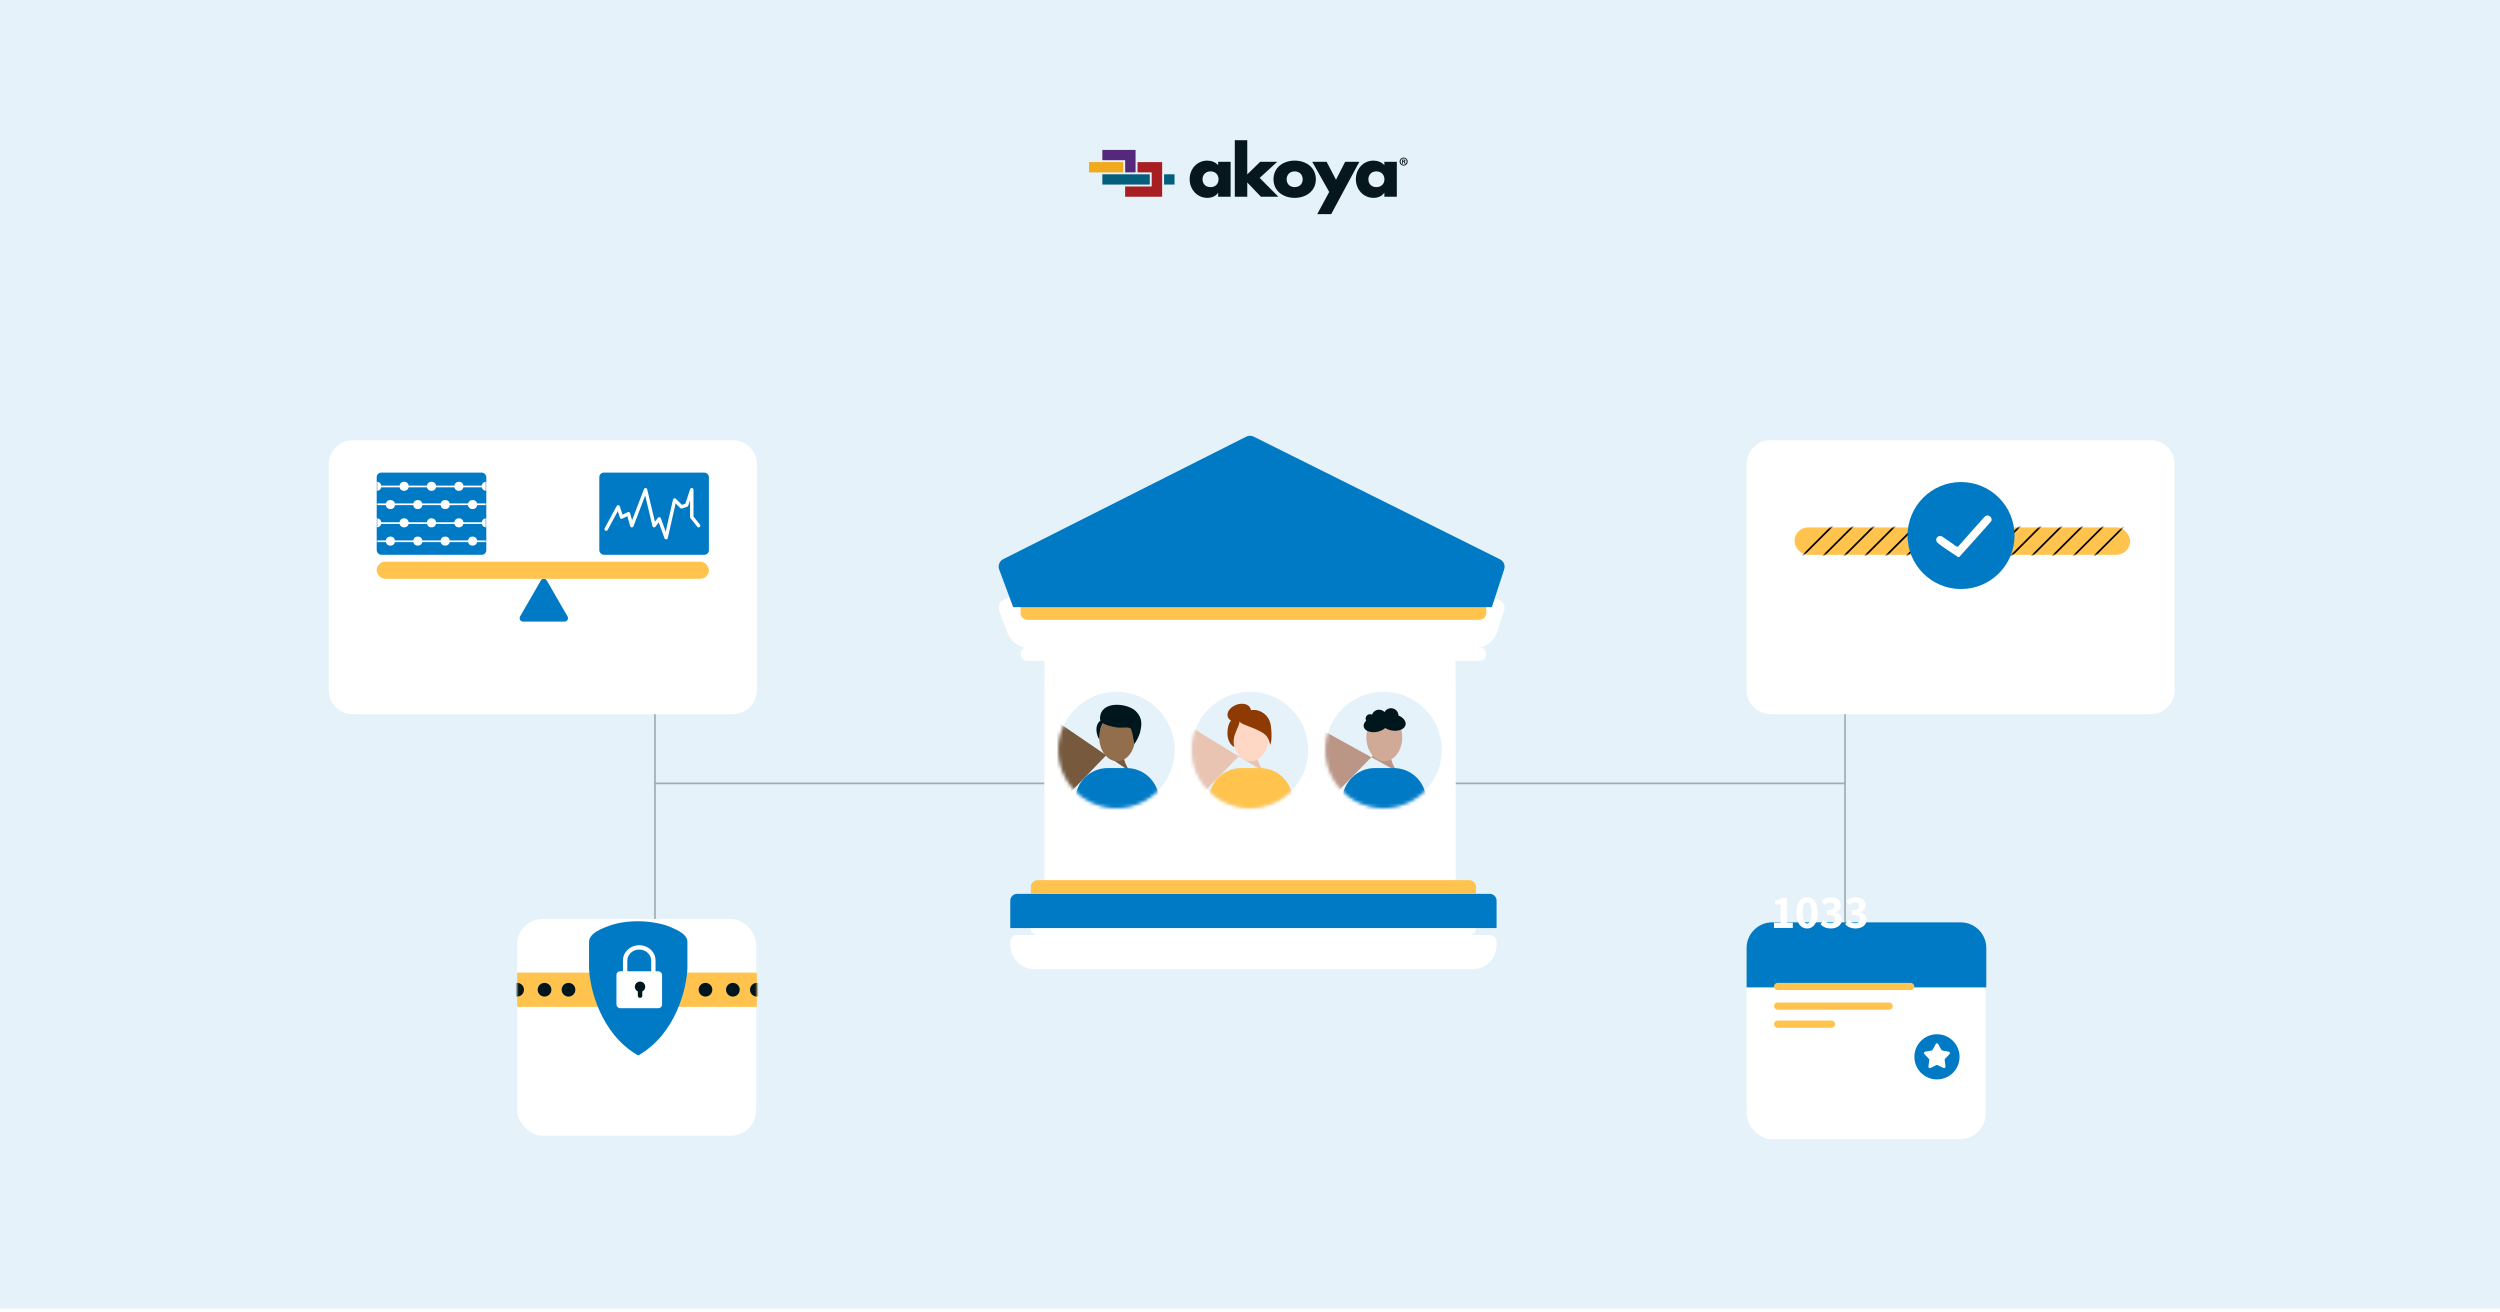 <svg width="730" height="383" viewBox="0 0 730 383" fill="none" xmlns="http://www.w3.org/2000/svg">
<rect width="730" height="382.11" fill="#E6F2F9"/>
<g clip-path="url(#clip0_1368_745)">
<path d="M327.972 47.333H318V50.332H327.972V47.333Z" fill="#F1AA1E"/>
<path d="M321.883 43.776V46.774H328.547V50.332H331.585V43.777H321.883V43.776Z" fill="#54297B"/>
<path d="M342.959 50.893H339.914V53.892H342.959V50.893Z" fill="#045F7D"/>
<path d="M332.154 47.333V50.332H336.3V54.451H328.54V57.449H339.347V47.335H332.154V47.333Z" fill="#A81F23"/>
<path d="M335.733 53.892V50.893H321.883V53.892H335.733Z" fill="#045F7D"/>
<path d="M359.34 57.44H355.698V56.306H355.658C355.018 57.321 353.758 57.778 352.557 57.778C349.517 57.778 347.376 55.252 347.376 52.328C347.376 49.405 349.477 46.899 352.517 46.899C353.698 46.899 354.938 47.337 355.699 48.231V47.237H359.34V57.44H359.34ZM351.137 52.349C351.137 53.641 351.997 54.636 353.478 54.636C354.958 54.636 355.818 53.641 355.818 52.349C355.818 51.096 354.958 50.041 353.478 50.041C351.997 50.041 351.137 51.096 351.137 52.349ZM364.201 50.916L367.982 47.237H372.964L367.822 51.951L373.284 57.44H368.182L364.201 53.283V57.44H360.56V40.933H364.201V50.916H364.201ZM384.227 52.349C384.227 55.809 381.346 57.778 378.045 57.778C374.764 57.778 371.863 55.829 371.863 52.349C371.863 48.868 374.744 46.899 378.045 46.899C381.346 46.899 384.227 48.868 384.227 52.349ZM375.704 52.349C375.704 53.641 376.564 54.636 378.045 54.636C379.525 54.636 380.386 53.641 380.386 52.349C380.386 51.096 379.525 50.041 378.045 50.041C376.564 50.041 375.704 51.096 375.704 52.349ZM383.166 47.237H387.368L390.108 52.468L392.789 47.237H396.93L388.708 62.531H384.627L388.128 56.048L383.166 47.237ZM407.874 57.44H404.233V56.306H404.193C403.553 57.321 402.292 57.778 401.092 57.778C398.051 57.778 395.91 55.252 395.91 52.328C395.91 49.405 398.011 46.899 401.052 46.899C402.232 46.899 403.473 47.337 404.233 48.231V47.237H407.874V57.44H407.874ZM399.571 52.349C399.571 53.641 400.432 54.636 401.912 54.636C403.393 54.636 404.253 53.641 404.253 52.349C404.253 51.096 403.393 50.041 401.912 50.041C400.432 50.041 399.571 51.096 399.571 52.349Z" fill="#06181E"/>
<path d="M411.035 47.18C411.035 47.841 410.526 48.359 409.864 48.359C409.208 48.359 408.686 47.841 408.686 47.18C408.686 46.533 409.208 46.015 409.864 46.015C410.526 46.015 411.035 46.533 411.035 47.18ZM408.978 47.18C408.978 47.699 409.355 48.111 409.871 48.111C410.373 48.111 410.742 47.699 410.742 47.187C410.742 46.668 410.373 46.249 409.864 46.249C409.355 46.249 408.978 46.668 408.978 47.18ZM409.682 47.791H409.418V46.626C409.522 46.605 409.669 46.59 409.857 46.59C410.073 46.59 410.17 46.626 410.254 46.676C410.317 46.725 410.366 46.818 410.366 46.931C410.366 47.059 410.268 47.159 410.129 47.201V47.215C410.24 47.258 410.303 47.343 410.338 47.5C410.373 47.677 410.393 47.748 410.421 47.791H410.136C410.101 47.748 410.08 47.642 410.045 47.507C410.024 47.379 409.954 47.322 409.808 47.322H409.682V47.791ZM409.689 47.13H409.815C409.961 47.13 410.08 47.081 410.08 46.96C410.08 46.853 410.003 46.782 409.836 46.782C409.766 46.782 409.717 46.789 409.689 46.796V47.13Z" fill="#06181E"/>
</g>
<line x1="191.25" y1="186" x2="191.25" y2="271" stroke="#A1ADB1" stroke-width="0.5"/>
<line x1="191" y1="228.75" x2="314" y2="228.75" stroke="#A1ADB1" stroke-width="0.5"/>
<line y1="-0.25" x2="85" y2="-0.25" transform="matrix(4.37114e-08 1 1 -4.37114e-08 539 186)" stroke="#A1ADB1" stroke-width="0.5"/>
<line y1="-0.25" x2="123" y2="-0.25" transform="matrix(-1 0 0 1 539 229)" stroke="#A1ADB1" stroke-width="0.5"/>
<g filter="url(#filter0_d_1368_745)">
<path d="M510 124.015C510 120.141 513.141 117 517.015 117H627.985C631.859 117 635 120.141 635 124.015V189.985C635 193.859 631.859 197 627.985 197H517.015C513.141 197 510 193.859 510 189.985V124.015Z" fill="white"/>
</g>
<rect x="524" y="154" width="98" height="8" rx="4" fill="#FFC34E"/>
<mask id="mask0_1368_745" style="mask-type:alpha" maskUnits="userSpaceOnUse" x="524" y="154" width="98" height="8">
<rect x="524" y="154" width="98" height="8" rx="4" fill="#A1ADB1"/>
</mask>
<g mask="url(#mask0_1368_745)">
<line x1="524.823" y1="163.823" x2="536.004" y2="152.643" stroke="black" stroke-width="0.5"/>
<line x1="530.913" y1="163.823" x2="542.093" y2="152.643" stroke="black" stroke-width="0.5"/>
<line x1="537.003" y1="163.823" x2="548.183" y2="152.643" stroke="black" stroke-width="0.5"/>
<line x1="543.093" y1="163.823" x2="554.273" y2="152.643" stroke="black" stroke-width="0.5"/>
<line x1="549.183" y1="163.823" x2="560.363" y2="152.643" stroke="black" stroke-width="0.5"/>
<line x1="555.272" y1="163.823" x2="566.453" y2="152.643" stroke="black" stroke-width="0.5"/>
<line x1="561.362" y1="163.823" x2="572.543" y2="152.643" stroke="black" stroke-width="0.5"/>
<line x1="567.452" y1="163.823" x2="578.632" y2="152.643" stroke="black" stroke-width="0.5"/>
<line x1="573.542" y1="163.823" x2="584.722" y2="152.643" stroke="black" stroke-width="0.5"/>
<line x1="579.632" y1="163.823" x2="590.812" y2="152.643" stroke="black" stroke-width="0.5"/>
<line x1="585.722" y1="163.823" x2="596.902" y2="152.643" stroke="black" stroke-width="0.5"/>
<line x1="591.812" y1="163.823" x2="602.992" y2="152.643" stroke="black" stroke-width="0.5"/>
<line x1="597.901" y1="163.823" x2="609.082" y2="152.643" stroke="black" stroke-width="0.5"/>
<line x1="603.991" y1="163.823" x2="615.172" y2="152.643" stroke="black" stroke-width="0.5"/>
<line x1="610.081" y1="163.823" x2="621.261" y2="152.643" stroke="black" stroke-width="0.5"/>
</g>
<circle cx="572.623" cy="156.377" r="15.623" fill="#017AC5"/>
<path d="M571.184 159.51C570.297 158.868 568.201 157.364 567.208 156.731C565.928 155.917 564.74 157.455 565.745 158.451C566.634 159.33 570.806 162.047 571.764 162.667C571.879 162.741 572.023 162.725 572.114 162.623C573.259 161.354 580.443 153.387 581.284 152.389C582.198 151.303 580.553 149.765 579.456 150.941C578.506 151.96 573.303 157.867 571.928 159.429C571.738 159.646 571.418 159.679 571.184 159.51Z" fill="white"/>
<g filter="url(#filter1_d_1368_745)">
<path d="M305 188.015C305 184.141 308.141 181 312.015 181H417.985C421.859 181 425 184.141 425 188.015V249.985C425 253.859 421.859 257 417.985 257H312.015C308.141 257 305 253.859 305 249.985V188.015Z" fill="white"/>
<path d="M298 179C298 177.895 298.896 177 300 177H432C433.105 177 434 177.895 434 179C434 180.105 433.105 181 432 181H300C298.896 181 298 180.105 298 179Z" fill="white"/>
<path d="M295 263C295 261.895 295.896 261 297 261H435C436.105 261 437 261.895 437 263V263.985C437 267.859 433.859 271 429.985 271H302.015C298.141 271 295 267.859 295 263.985V263Z" fill="white"/>
<path d="M301 259C301 257.895 301.896 257 303 257H429C430.105 257 431 257.895 431 259C431 260.105 430.105 261 429 261H303C301.896 261 301 260.105 301 259Z" fill="white"/>
<path d="M291.757 166.285L294.151 172.719C295.173 175.466 297.795 177.288 300.726 177.288H430.531C433.569 177.288 436.261 175.333 437.202 172.445L439.222 166.24C439.594 165.097 439.073 163.854 437.997 163.318L366.068 127.499C365.383 127.158 364.578 127.16 363.895 127.504L292.939 163.273C291.835 163.83 291.326 165.127 291.757 166.285Z" fill="white"/>
</g>
<path d="M305 181H425V257H305V181Z" fill="white"/>
<path d="M298 177H434V179C434 180.105 433.105 181 432 181H300C298.895 181 298 180.105 298 179V177Z" fill="#FFC34E"/>
<path d="M295 263C295 261.895 295.895 261 297 261H435C436.105 261 437 261.895 437 263V271H295V263Z" fill="#017AC5"/>
<path d="M301 259C301 257.895 301.895 257 303 257H429C430.105 257 431 257.895 431 259V261H301V259Z" fill="#FFC34E"/>
<path d="M291.757 166.285L295.851 177.288H435.625L439.222 166.24C439.594 165.097 439.073 163.854 437.997 163.318L366.068 127.499C365.383 127.158 364.578 127.16 363.895 127.504L292.939 163.273C291.835 163.83 291.326 165.127 291.757 166.285Z" fill="#017AC5"/>
<circle cx="326" cy="219" r="17" fill="#E6F2F9"/>
<mask id="mask1_1368_745" style="mask-type:alpha" maskUnits="userSpaceOnUse" x="309" y="202" width="34" height="34">
<circle cx="326" cy="219" r="17" fill="#D9D9D9"/>
</mask>
<g mask="url(#mask1_1368_745)">
<path d="M324.221 219.282H327.715C328.18 222.027 328.644 223.369 329.962 225.273Cnan nan nan nan 322.224 225.273C323.682 223.22 324 221.86 324.221 219.282Z" fill="#775A3E"/>
<ellipse cx="326.218" cy="215.288" rx="5.242" ry="6.989" fill="#926E4C"/>
<path d="M313.986 233.76C313.986 228.521 318.233 224.274 323.472 224.274H328.963C334.202 224.274 338.449 228.521 338.449 233.76L326.218 238.833L313.986 233.76Z" fill="#017AC5"/>
<path d="M320.987 215.949C321.047 213.025 321.451 211.671 322.949 209.846C322.295 209.846 320.856 210.238 320.333 211.808C319.81 213.377 320.551 215.222 320.987 215.949Z" fill="#00161D"/>
<path d="M325.128 212.244C322.861 211.721 321.205 211.154 321.205 209.846C321.205 204.397 329.269 205.269 331.667 207.667C333.628 209.628 333.41 211.59 332.974 213.551C332.625 215.121 331.667 216.675 331.231 217.257C331.085 216.312 330.708 214.162 330.359 213.116C329.923 211.808 327.961 212.898 325.128 212.244Z" fill="#00161D"/>
</g>
<circle cx="365" cy="219" r="17" fill="#E6F2F9"/>
<mask id="mask2_1368_745" style="mask-type:alpha" maskUnits="userSpaceOnUse" x="348" y="202" width="34" height="34">
<circle cx="365" cy="219" r="17" fill="#D9D9D9"/>
</mask>
<g mask="url(#mask2_1368_745)">
<path d="M363.222 219.282H366.716C367.181 222.027 367.645 223.369 368.963 225.273Cnan nan nan nan 361.225 225.273C362.683 223.22 363.001 221.86 363.222 219.282Z" fill="#E9C4B3"/>
<ellipse cx="361.841" cy="208.127" rx="3.537" ry="2.48" transform="rotate(-20.637 361.841 208.127)" fill="#8E3A03"/>
<ellipse cx="365.219" cy="215.288" rx="5.242" ry="6.989" fill="#FFD7C5"/>
<path d="M363.222 211.544C361.225 210.745 361.558 209.547 361.974 209.047C363.471 207.55 364.969 207.3 366.217 207.3C367.834 207.3 370.67 208.561 371.104 212.026C371.539 215.513 371.104 217.184 370.886 217.474C370.809 216.97 370.407 215.347 369.462 214.539C368.052 213.333 365.718 212.542 363.222 211.544Z" fill="#8E3A03"/>
<path d="M352.987 233.76C352.987 228.521 357.234 224.274 362.473 224.274H367.964C373.203 224.274 377.45 228.521 377.45 233.76L365.219 238.833L352.987 233.76Z" fill="#FFC34E"/>
<path d="M358.462 213.116C358.898 209.41 361.513 208.756 361.973 209.047C362.603 212.244 359.419 214.112 360.423 218.128C359.521 217.716 358.101 216.181 358.462 213.116Z" fill="#8E3A03"/>
</g>
<circle cx="404" cy="219" r="17" fill="#E6F2F9"/>
<mask id="mask3_1368_745" style="mask-type:alpha" maskUnits="userSpaceOnUse" x="387" y="202" width="34" height="34">
<circle cx="404" cy="219" r="17" fill="#D9D9D9"/>
</mask>
<g mask="url(#mask3_1368_745)">
<path d="M402.221 219.282H405.715C406.18 222.027 406.644 223.369 407.962 225.273Cnan nan nan nan 400.224 225.273C401.682 223.22 402 221.86 402.221 219.282Z" fill="#BB9686"/>
<ellipse cx="404.218" cy="215.288" rx="5.242" ry="6.989" fill="#D0A997"/>
<path d="M391.986 233.76C391.986 228.521 396.233 224.274 401.472 224.274H406.963C412.202 224.274 416.449 228.521 416.449 233.76L404.218 238.833L391.986 233.76Z" fill="#017AC5"/>
<path fill-rule="evenodd" clip-rule="evenodd" d="M408.358 208.921C408.329 207.742 407.365 206.795 406.179 206.795C405.361 206.795 404.648 207.246 404.275 207.913C403.878 207.493 403.315 207.231 402.692 207.231C401.749 207.231 400.946 207.829 400.642 208.667C400.471 208.585 400.279 208.539 400.076 208.539C399.354 208.539 398.769 209.124 398.769 209.846C398.769 210.058 398.819 210.258 398.908 210.435C398.358 210.971 398.082 211.607 398.213 212.216C398.473 213.438 400.263 214.092 402.21 213.676C403.138 213.478 403.935 213.073 404.486 212.57C405.004 212.902 405.643 213.157 406.354 213.289C408.366 213.664 410.192 212.915 410.434 211.617C410.628 210.577 409.748 209.501 408.358 208.921Z" fill="#00161D"/>
</g>
<g filter="url(#filter2_d_1368_745)">
<rect x="510" y="257" width="69.811" height="63.317" rx="7.49" fill="white"/>
</g>
<g filter="url(#filter3_d_1368_745)">
<path d="M510 264.49C510 260.354 513.354 257 517.49 257H572.51C576.646 257 580 260.354 580 264.49V276H510V264.49Z" fill="#017AC5"/>
</g>
<circle cx="565.596" cy="308.596" r="6.596" fill="#017AC5"/>
<path d="M565.235 304.855C565.391 304.569 565.801 304.569 565.957 304.855L566.874 306.537C566.934 306.645 567.039 306.721 567.16 306.744L569.043 307.097C569.363 307.156 569.49 307.547 569.266 307.784L567.95 309.176C567.865 309.265 567.825 309.389 567.841 309.511L568.087 311.411C568.129 311.734 567.797 311.975 567.503 311.835L565.773 311.014C565.661 310.961 565.531 310.961 565.42 311.014L563.689 311.835C563.395 311.975 563.063 311.734 563.105 311.411L563.351 309.511C563.367 309.389 563.327 309.265 563.242 309.176L561.926 307.784C561.703 307.547 561.829 307.156 562.15 307.097L564.032 306.744C564.154 306.721 564.259 306.645 564.318 306.537L565.235 304.855Z" fill="white"/>
<rect x="518" y="287" width="41" height="2.103" rx="1.051" fill="#FFC34E"/>
<rect x="518" y="292.731" width="34.692" height="2.103" rx="1.051" fill="#FFC34E"/>
<rect x="518" y="298" width="17.872" height="2.103" rx="1.051" fill="#FFC34E"/>
<path d="M518 269.417H519.934V264.113H518.304V262.939C518.755 262.856 519.146 262.755 519.478 262.635C519.809 262.516 520.127 262.359 520.431 262.166H521.826V269.417H523.497V270.95H518V269.417Z" fill="white"/>
<path d="M527.662 271.116C527.036 271.116 526.488 270.941 526.019 270.591C525.558 270.232 525.199 269.707 524.941 269.017C524.693 268.326 524.568 267.493 524.568 266.517C524.568 265.062 524.845 263.948 525.397 263.174C525.95 262.391 526.705 262 527.662 262C528.611 262 529.361 262.391 529.914 263.174C530.466 263.948 530.742 265.062 530.742 266.517C530.742 267.493 530.613 268.326 530.356 269.017C530.107 269.707 529.752 270.232 529.292 270.591C528.832 270.941 528.288 271.116 527.662 271.116ZM527.662 269.652C528.067 269.652 528.385 269.417 528.615 268.948C528.845 268.469 528.961 267.658 528.961 266.517C528.961 265.393 528.845 264.606 528.615 264.155C528.385 263.694 528.067 263.464 527.662 263.464C527.248 263.464 526.926 263.69 526.695 264.141C526.474 264.592 526.364 265.384 526.364 266.517C526.364 267.658 526.479 268.469 526.709 268.948C526.939 269.417 527.257 269.652 527.662 269.652Z" fill="white"/>
<path d="M534.616 271.116C533.336 271.116 532.328 270.702 531.591 269.873L532.461 268.671C533.087 269.279 533.746 269.583 534.436 269.583C534.887 269.583 535.247 269.486 535.514 269.293C535.79 269.09 535.928 268.809 535.928 268.45C535.928 268.008 535.748 267.677 535.389 267.456C535.039 267.235 534.409 267.124 533.497 267.124V265.771C534.271 265.771 534.818 265.665 535.141 265.453C535.472 265.232 535.638 264.924 535.638 264.528C535.638 264.196 535.537 263.943 535.334 263.768C535.132 263.584 534.851 263.492 534.492 263.492C534.178 263.492 533.888 263.556 533.621 263.685C533.364 263.814 533.092 264.012 532.806 264.279L531.853 263.119C532.719 262.373 533.626 262 534.574 262C535.477 262 536.195 262.212 536.729 262.635C537.263 263.05 537.53 263.634 537.53 264.39C537.53 265.292 537.038 265.946 536.052 266.351V266.406C536.586 266.563 537.015 266.825 537.337 267.193C537.659 267.553 537.82 268.008 537.82 268.561C537.82 269.086 537.678 269.542 537.392 269.928C537.107 270.315 536.72 270.61 536.232 270.812C535.744 271.015 535.205 271.116 534.616 271.116Z" fill="white"/>
<path d="M541.846 271.116C540.566 271.116 539.557 270.702 538.821 269.873L539.691 268.671C540.317 269.279 540.976 269.583 541.666 269.583C542.117 269.583 542.476 269.486 542.744 269.293C543.02 269.09 543.158 268.809 543.158 268.45C543.158 268.008 542.978 267.677 542.619 267.456C542.269 267.235 541.639 267.124 540.727 267.124V265.771C541.5 265.771 542.048 265.665 542.371 265.453C542.702 265.232 542.868 264.924 542.868 264.528C542.868 264.196 542.767 263.943 542.564 263.768C542.361 263.584 542.081 263.492 541.721 263.492C541.408 263.492 541.118 263.556 540.851 263.685C540.593 263.814 540.322 264.012 540.036 264.279L539.083 263.119C539.949 262.373 540.856 262 541.804 262C542.707 262 543.425 262.212 543.959 262.635C544.493 263.05 544.76 263.634 544.76 264.39C544.76 265.292 544.267 265.946 543.282 266.351V266.406C543.816 266.563 544.244 266.825 544.567 267.193C544.889 267.553 545.05 268.008 545.05 268.561C545.05 269.086 544.907 269.542 544.622 269.928C544.337 270.315 543.95 270.61 543.462 270.812C542.974 271.015 542.435 271.116 541.846 271.116Z" fill="white"/>
<g filter="url(#filter4_d_1368_745)">
<rect x="151" y="256" width="69.811" height="63.317" rx="7.49" fill="white"/>
</g>
<rect x="151" y="284" width="70" height="10" fill="#FFC34E"/>
<mask id="mask4_1368_745" style="mask-type:alpha" maskUnits="userSpaceOnUse" x="151" y="284" width="70" height="10">
<rect x="151" y="284" width="70" height="10" fill="#D9D9D9"/>
</mask>
<g mask="url(#mask4_1368_745)">
<circle cx="151" cy="289" r="2" fill="#00161D"/>
<circle cx="159" cy="289" r="2" fill="#00161D"/>
<circle cx="166" cy="289" r="2" fill="#00161D"/>
<circle cx="176" cy="289" r="2" fill="#00161D"/>
<circle cx="186" cy="289" r="2" fill="#00161D"/>
<circle cx="196" cy="289" r="2" fill="#00161D"/>
<circle cx="206" cy="289" r="2" fill="#00161D"/>
<circle cx="214" cy="289" r="2" fill="#00161D"/>
<circle cx="221" cy="289" r="2" fill="#00161D"/>
</g>
<path d="M172 275.092C172 273 174.252 271.694 177.15 270.598C178.471 270.098 181.31 269 186.362 269C190.562 269 194.253 270.032 195.573 270.598C198.5 271.852 200.724 273 200.724 275.092V282.681C200.526 288.54 197.396 301.834 186.461 308.146L186.263 308.146C175.328 301.834 172.198 288.54 172 282.681V275.092Z" fill="#017AC5"/>
<path d="M186.661 276C184.034 276 181.903 277.988 181.903 280.441V285.516H183.172V280.525C183.172 278.727 184.734 277.269 186.661 277.269C188.588 277.269 190.151 278.727 190.151 280.525V285.516H191.42V280.441C191.42 277.988 189.289 276 186.661 276Z" fill="white"/>
<rect x="180" y="283.613" width="13.323" height="10.785" rx="1.051" fill="white"/>
<path fill-rule="evenodd" clip-rule="evenodd" d="M187.542 289.509C188.054 289.266 188.408 288.744 188.408 288.139C188.408 287.303 187.729 286.624 186.892 286.624C186.055 286.624 185.377 287.303 185.377 288.139C185.377 288.744 185.731 289.266 186.243 289.509V290.737C186.243 291.095 186.534 291.386 186.892 291.386C187.251 291.386 187.542 291.095 187.542 290.737V289.509Z" fill="#00161D"/>
<g filter="url(#filter5_d_1368_745)">
<path d="M96 124.015C96 120.141 99.141 117 103.015 117H213.985C217.859 117 221 120.141 221 124.015V189.985C221 193.859 217.859 197 213.985 197H103.015C99.141 197 96 193.859 96 189.985V124.015Z" fill="white"/>
</g>
<path d="M157.928 169.5C158.313 168.833 159.275 168.833 159.66 169.5L165.722 180C166.107 180.667 165.626 181.5 164.856 181.5H152.732C151.962 181.5 151.481 180.667 151.866 180L157.928 169.5Z" fill="#017AC5"/>
<rect x="110" y="164" width="97" height="5" rx="2.5" fill="#FFC34E"/>
<rect x="175" y="138" width="32" height="24" rx="1.333" fill="#017AC5"/>
<path d="M177 154.5L180.5 148L181.5 151L183.5 150L184.5 153.5L188.5 143L191 153.5L192.5 151.5L194.5 157L197 146L199 148L200.5 147.5L202 143V151L204 153.5" stroke="white" stroke-linecap="round" stroke-linejoin="round"/>
<rect x="110" y="138" width="32" height="24" rx="1.333" fill="#017AC5"/>
<mask id="mask5_1368_745" style="mask-type:alpha" maskUnits="userSpaceOnUse" x="110" y="138" width="32" height="24">
<rect x="110" y="138" width="32" height="24" rx="1.333" fill="#D9D9D9"/>
</mask>
<g mask="url(#mask5_1368_745)">
<circle cx="109.999" cy="142" r="1.333" fill="white"/>
<circle cx="113.999" cy="147.333" r="1.333" fill="white"/>
<circle cx="109.999" cy="152.667" r="1.333" fill="white"/>
<circle cx="113.999" cy="158" r="1.333" fill="white"/>
<circle cx="117.999" cy="142" r="1.333" fill="white"/>
<circle cx="121.999" cy="147.333" r="1.333" fill="white"/>
<circle cx="117.999" cy="152.667" r="1.333" fill="white"/>
<circle cx="121.999" cy="158" r="1.333" fill="white"/>
<circle cx="125.999" cy="142" r="1.333" fill="white"/>
<circle cx="129.999" cy="147.333" r="1.333" fill="white"/>
<circle cx="125.999" cy="152.667" r="1.333" fill="white"/>
<circle cx="129.999" cy="158" r="1.333" fill="white"/>
<circle cx="133.999" cy="142" r="1.333" fill="white"/>
<circle cx="137.999" cy="147.333" r="1.333" fill="white"/>
<circle cx="133.999" cy="152.667" r="1.333" fill="white"/>
<circle cx="137.999" cy="158" r="1.333" fill="white"/>
<circle cx="141.999" cy="142" r="1.333" fill="white"/>
<circle cx="141.999" cy="152.667" r="1.333" fill="white"/>
<line x1="110" y1="142.05" x2="142" y2="142.05" stroke="white" stroke-width="0.5"/>
<line x1="110" y1="147.25" x2="142" y2="147.25" stroke="white" stroke-width="0.5"/>
<line x1="110" y1="152.75" x2="142" y2="152.75" stroke="white" stroke-width="0.5"/>
<line x1="110" y1="158.05" x2="142" y2="158.05" stroke="white" stroke-width="0.5"/>
</g>
<defs>
<filter id="filter0_d_1368_745" x="492.689" y="111.23" width="159.622" height="114.622" filterUnits="userSpaceOnUse" color-interpolation-filters="sRGB">
<feFlood flood-opacity="0" result="BackgroundImageFix"/>
<feColorMatrix in="SourceAlpha" type="matrix" values="0 0 0 0 0 0 0 0 0 0 0 0 0 0 0 0 0 0 127 0" result="hardAlpha"/>
<feMorphology radius="11.541" operator="erode" in="SourceAlpha" result="effect1_dropShadow_1368_745"/>
<feOffset dy="11.541"/>
<feGaussianBlur stdDeviation="14.426"/>
<feComposite in2="hardAlpha" operator="out"/>
<feColorMatrix type="matrix" values="0 0 0 0 0 0 0 0 0 0.086 0 0 0 0 0.114 0 0 0 0.7 0"/>
<feBlend mode="normal" in2="BackgroundImageFix" result="effect1_dropShadow_1368_745"/>
<feBlend mode="normal" in="SourceGraphic" in2="effect1_dropShadow_1368_745" result="shape"/>
</filter>
<filter id="filter1_d_1368_745" x="280.945" y="127.245" width="169.056" height="166.415" filterUnits="userSpaceOnUse" color-interpolation-filters="sRGB">
<feFlood flood-opacity="0" result="BackgroundImageFix"/>
<feColorMatrix in="SourceAlpha" type="matrix" values="0 0 0 0 0 0 0 0 0 0 0 0 0 0 0 0 0 0 127 0" result="hardAlpha"/>
<feMorphology radius="11.541" operator="erode" in="SourceAlpha" result="effect1_dropShadow_1368_745"/>
<feOffset dy="12"/>
<feGaussianBlur stdDeviation="11.1"/>
<feComposite in2="hardAlpha" operator="out"/>
<feColorMatrix type="matrix" values="0 0 0 0 0 0 0 0 0 0.086 0 0 0 0 0.114 0 0 0 0.3 0"/>
<feBlend mode="normal" in2="BackgroundImageFix" result="effect1_dropShadow_1368_745"/>
<feBlend mode="normal" in="SourceGraphic" in2="effect1_dropShadow_1368_745" result="shape"/>
</filter>
<filter id="filter2_d_1368_745" x="491.515" y="250.838" width="106.781" height="100.286" filterUnits="userSpaceOnUse" color-interpolation-filters="sRGB">
<feFlood flood-opacity="0" result="BackgroundImageFix"/>
<feColorMatrix in="SourceAlpha" type="matrix" values="0 0 0 0 0 0 0 0 0 0 0 0 0 0 0 0 0 0 127 0" result="hardAlpha"/>
<feMorphology radius="12.323" operator="erode" in="SourceAlpha" result="effect1_dropShadow_1368_745"/>
<feOffset dy="12.323"/>
<feGaussianBlur stdDeviation="15.404"/>
<feComposite in2="hardAlpha" operator="out"/>
<feColorMatrix type="matrix" values="0 0 0 0 0 0 0 0 0 0.086 0 0 0 0 0.114 0 0 0 0.7 0"/>
<feBlend mode="normal" in2="BackgroundImageFix" result="effect1_dropShadow_1368_745"/>
<feBlend mode="normal" in="SourceGraphic" in2="effect1_dropShadow_1368_745" result="shape"/>
</filter>
<filter id="filter3_d_1368_745" x="491.515" y="250.838" width="106.969" height="55.969" filterUnits="userSpaceOnUse" color-interpolation-filters="sRGB">
<feFlood flood-opacity="0" result="BackgroundImageFix"/>
<feColorMatrix in="SourceAlpha" type="matrix" values="0 0 0 0 0 0 0 0 0 0 0 0 0 0 0 0 0 0 127 0" result="hardAlpha"/>
<feMorphology radius="12.323" operator="erode" in="SourceAlpha" result="effect1_dropShadow_1368_745"/>
<feOffset dy="12.323"/>
<feGaussianBlur stdDeviation="15.404"/>
<feComposite in2="hardAlpha" operator="out"/>
<feColorMatrix type="matrix" values="0 0 0 0 0 0 0 0 0 0.086 0 0 0 0 0.114 0 0 0 0.7 0"/>
<feBlend mode="normal" in2="BackgroundImageFix" result="effect1_dropShadow_1368_745"/>
<feBlend mode="normal" in="SourceGraphic" in2="effect1_dropShadow_1368_745" result="shape"/>
</filter>
<filter id="filter4_d_1368_745" x="132.515" y="249.838" width="106.781" height="100.286" filterUnits="userSpaceOnUse" color-interpolation-filters="sRGB">
<feFlood flood-opacity="0" result="BackgroundImageFix"/>
<feColorMatrix in="SourceAlpha" type="matrix" values="0 0 0 0 0 0 0 0 0 0 0 0 0 0 0 0 0 0 127 0" result="hardAlpha"/>
<feMorphology radius="12.323" operator="erode" in="SourceAlpha" result="effect1_dropShadow_1368_745"/>
<feOffset dy="12.323"/>
<feGaussianBlur stdDeviation="15.404"/>
<feComposite in2="hardAlpha" operator="out"/>
<feColorMatrix type="matrix" values="0 0 0 0 0 0 0 0 0 0.086 0 0 0 0 0.114 0 0 0 0.7 0"/>
<feBlend mode="normal" in2="BackgroundImageFix" result="effect1_dropShadow_1368_745"/>
<feBlend mode="normal" in="SourceGraphic" in2="effect1_dropShadow_1368_745" result="shape"/>
</filter>
<filter id="filter5_d_1368_745" x="78.689" y="111.23" width="159.622" height="114.622" filterUnits="userSpaceOnUse" color-interpolation-filters="sRGB">
<feFlood flood-opacity="0" result="BackgroundImageFix"/>
<feColorMatrix in="SourceAlpha" type="matrix" values="0 0 0 0 0 0 0 0 0 0 0 0 0 0 0 0 0 0 127 0" result="hardAlpha"/>
<feMorphology radius="11.541" operator="erode" in="SourceAlpha" result="effect1_dropShadow_1368_745"/>
<feOffset dy="11.541"/>
<feGaussianBlur stdDeviation="14.426"/>
<feComposite in2="hardAlpha" operator="out"/>
<feColorMatrix type="matrix" values="0 0 0 0 0 0 0 0 0 0.086 0 0 0 0 0.114 0 0 0 0.7 0"/>
<feBlend mode="normal" in2="BackgroundImageFix" result="effect1_dropShadow_1368_745"/>
<feBlend mode="normal" in="SourceGraphic" in2="effect1_dropShadow_1368_745" result="shape"/>
</filter>
<clipPath id="clip0_1368_745">
<rect width="93.761" height="21.609" fill="white" transform="translate(318 40.937)"/>
</clipPath>
</defs>
</svg>
